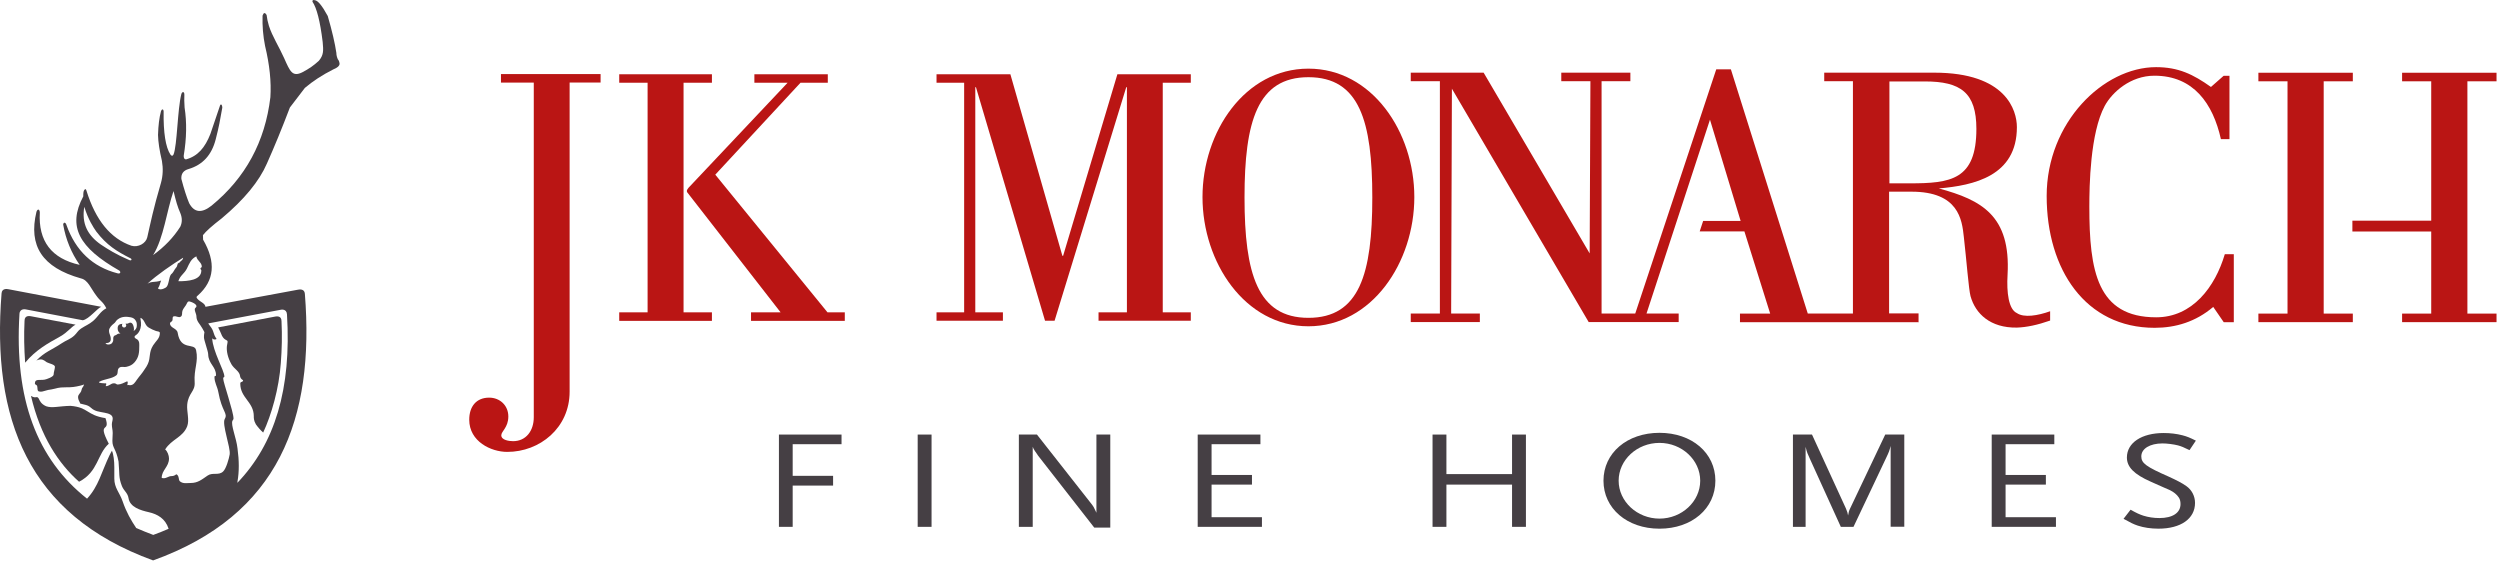 <svg xmlns="http://www.w3.org/2000/svg" width="391" height="88" viewBox="0 0 391 88" fill="none"><path fill-rule="evenodd" clip-rule="evenodd" d="M11.837 50.779L4.822 49.458C4.738 49.458 3.825 49.218 3.837 50.191C3.729 52.461 3.777 54.503 3.933 56.725C5.578 54.731 7.584 53.638 9.326 52.677C10.66 51.932 11.068 51.164 11.837 50.767" fill="#453F44"></path><path fill-rule="evenodd" clip-rule="evenodd" d="M41.17 67.661C40.762 67.301 40.378 66.868 40.017 66.364C39.669 65.751 39.693 65.331 39.693 65.103C39.693 62.844 37.579 62.244 37.579 59.997C37.579 59.601 37.987 59.865 38.023 59.469C37.759 59.325 37.603 59.12 37.555 58.88C37.495 58.051 36.618 57.715 36.209 56.994C35.597 55.889 35.404 54.904 35.489 54.111C35.501 53.979 35.597 53.607 35.597 53.475C35.597 53.066 35.188 53.355 34.732 52.538C34.54 52.057 34.323 51.601 34.119 51.204L43.044 49.511C43.128 49.511 44.041 49.27 44.029 50.243C44.137 52.526 44.089 54.556 43.921 56.778C43.633 60.802 42.456 64.874 41.158 67.661" fill="#453F44"></path><path fill-rule="evenodd" clip-rule="evenodd" d="M4.845 61.914C6.335 68.281 9.17 72.509 12.365 75.344C15.38 73.794 15.176 71.043 17.014 69.398C15.116 65.722 17.338 67.836 16.497 65.398C13.47 64.917 13.879 63.716 11.032 63.476C9.182 63.512 8.173 63.872 7.212 63.536C6.407 63.175 6.227 62.683 6.059 62.334C5.722 61.818 5.662 62.431 4.845 61.914Z" fill="#453F44"></path><path d="M23.969 39.877C25.747 38.591 27.152 37.114 28.198 35.456C28.51 34.795 28.51 34.087 28.209 33.342C27.777 32.369 27.525 31.492 27.14 29.882C26.071 32.969 25.615 37.198 23.957 39.877M20.173 40.657C20.534 40.838 20.69 40.585 20.45 40.417C18.263 39.324 16.678 38.327 15.068 36.225C14.575 35.528 13.795 34.327 13.182 32.345C12.75 34.952 13.675 36.777 15.765 38.243C16.906 39 18.155 39.792 20.173 40.657ZM27.897 43.985C29.423 43.985 31.489 43.829 31.489 42.291C31.489 42.171 31.345 42.135 31.345 42.003C31.345 41.859 31.561 41.859 31.561 41.715C31.561 41.006 30.816 40.802 30.708 40.093C29.867 40.501 29.639 41.162 29.231 42.003C28.822 42.82 28.162 43.084 27.897 43.973M25.951 44.958C26.42 44.669 26.384 43.396 26.744 42.916C27.008 42.724 27.152 42.435 27.357 42.099C27.465 41.919 27.585 41.847 27.669 41.666C27.765 41.45 27.741 41.282 27.897 41.09L27.981 41.198C28.186 40.789 28.618 40.742 28.642 40.309C27.02 41.294 24.45 43.06 23.068 44.369C23.801 43.937 24.125 44.225 25.206 43.877C25.026 44.273 24.978 44.73 24.702 45.102C24.702 45.102 25.026 45.522 25.939 44.97M29.074 47.733C28.87 48.069 28.666 48.237 28.534 48.61C28.414 48.946 28.582 49.318 28.282 49.523C27.921 49.763 27.573 49.354 27.152 49.486C26.9 49.559 27.068 49.919 26.948 50.159C26.852 50.351 26.588 50.363 26.588 50.58C26.588 51.324 27.669 51.312 27.789 52.045C28.246 54.94 30.408 53.535 30.672 54.784C31.069 56.574 30.3 57.739 30.444 59.769C30.552 61.259 29.459 61.415 29.279 63.277C29.183 64.334 29.651 65.679 29.279 66.664C28.606 68.418 26.84 68.67 25.831 70.292C26.18 70.568 26.432 71.241 26.432 71.697C26.432 73.031 25.291 73.499 25.291 74.748C25.411 74.772 25.483 74.796 25.591 74.796C26.095 74.796 26.348 74.46 26.84 74.46C27.104 74.46 27.345 74.376 27.573 74.172C28.089 74.412 27.861 75.061 28.149 75.289C28.654 75.685 29.159 75.541 29.807 75.541C30.948 75.541 31.537 75.013 32.474 74.376C33.267 73.835 34.18 74.412 34.888 73.751C35.369 73.319 35.813 71.733 35.922 71.073C36.09 70.004 34.672 66.34 35.153 65.523C35.681 64.61 34.708 64.442 34.144 61.307C33.975 60.394 33.543 59.877 33.543 58.94C33.543 58.748 33.783 58.88 33.783 58.688C33.783 57.294 32.594 56.946 32.558 55.385C32.558 54.952 31.897 53.186 31.897 52.766C31.897 51.685 32.174 52.297 31.645 51.348C31.261 50.64 30.72 50.267 30.72 49.462C30.72 49.054 30.252 48.381 30.576 48.141C31.044 47.793 30.36 47.348 29.675 47.156C29.315 47.048 29.255 47.456 29.05 47.781M16.63 53.655C16.329 53.691 16.714 53.919 17.014 53.883C17.35 53.847 17.507 53.739 17.639 53.463C17.819 53.066 17.591 52.922 17.819 52.574C17.927 52.417 18.107 52.465 18.251 52.333C18.407 52.201 18.528 52.165 18.72 52.165H18.84C18.588 52.009 18.419 51.757 18.407 51.456C18.359 50.784 18.732 50.676 19.176 50.64C19.092 50.712 19.056 50.832 19.08 50.952C19.116 51.132 19.296 51.252 19.477 51.216C19.657 51.18 19.777 51 19.741 50.82L19.621 50.628C19.777 50.628 19.945 50.64 20.065 50.568C20.498 50.303 20.798 50.544 20.93 51.216C20.966 51.42 20.966 51.613 20.906 51.769C21.194 51.589 21.398 51.3 21.398 50.952C21.398 50.532 21.398 50.411 21.17 50.063C21.05 49.883 20.822 49.703 20.474 49.631C19.897 49.523 19.092 49.426 18.407 49.955C18.083 50.195 18.107 50.399 17.783 50.628C17.471 50.856 17.05 51.3 17.05 51.697C17.05 52.297 17.326 52.429 17.326 53.018C17.326 53.45 17.074 53.631 16.642 53.667M22.035 50.964C21.987 51.505 21.783 51.889 21.543 52.165C21.302 52.441 21.038 52.477 21.05 52.694C21.062 52.934 21.326 52.97 21.507 53.114C21.783 53.367 21.783 53.655 21.783 54.027C21.783 55.084 21.747 55.853 21.05 56.658C20.678 57.078 20.329 57.234 19.789 57.367C19.332 57.475 18.912 57.234 18.588 57.571C18.263 57.919 18.552 58.448 18.167 58.724C17.422 59.276 16.341 59.252 15.537 59.709C15.332 59.865 15.753 59.925 16.293 59.949H16.594C16.69 60.202 16.462 60.37 16.558 60.394C17.062 60.394 17.29 60.009 17.735 59.949H17.903C18.119 59.949 18.215 60.153 18.431 60.141C19.008 60.105 19.357 59.865 19.885 59.637C20.089 59.805 19.909 60.021 19.909 60.249C20.017 60.165 20.197 60.249 20.329 60.249C20.87 60.249 21.11 59.817 21.411 59.385C21.807 58.82 22.215 58.424 22.636 57.739C22.816 57.499 22.984 57.222 23.116 56.934C23.597 55.901 23.224 55.168 23.945 54.015C24.402 53.294 25.002 52.946 25.002 52.081C25.002 51.817 24.654 51.853 24.402 51.769C23.957 51.613 23.693 51.48 23.273 51.24C22.624 50.868 22.696 50.111 22.047 49.727C22.011 49.703 21.951 49.715 21.975 49.871C22.047 50.255 22.071 50.616 22.047 50.964M37.111 75.529C42.997 69.403 45.603 60.802 44.883 49.162C44.823 48.225 43.922 48.441 43.874 48.453L32.57 50.58C32.63 50.7 32.714 50.796 32.81 50.928C33.579 51.889 33.231 52.093 33.879 53.018C33.507 53.222 33.243 52.994 33.183 52.898C33.291 55 35.069 57.907 35.093 58.88C35.093 58.976 34.984 59.024 34.912 59.072V59.24C34.912 59.793 36.522 64.394 36.522 65.463C36.522 65.619 36.414 65.667 36.354 65.811C36.066 66.46 36.967 68.478 37.147 70.136C37.411 72.07 37.411 73.787 37.147 75.277C37.147 75.337 37.147 75.421 37.123 75.517M17.158 71.145C17.302 70.844 17.422 70.628 17.507 70.496C17.759 71.061 17.879 72.094 17.879 73.103V74.856C17.879 76.322 18.708 77.031 19.176 78.4C19.765 80.118 20.498 81.379 21.302 82.58C22.167 82.965 23.056 83.313 23.969 83.662C24.798 83.361 25.603 83.037 26.372 82.701C25.855 81.103 24.642 80.418 23.273 80.106C21.939 79.806 20.317 79.313 20.101 77.908C19.969 77.079 19.381 76.79 19.068 76.022C18.516 74.604 18.72 74.124 18.54 72.178C18.143 70.124 17.579 70.1 17.579 68.946C17.579 68.466 17.627 68.202 17.627 67.721C17.627 67.205 17.494 66.892 17.494 66.376C17.494 66.015 17.627 65.811 17.627 65.451C17.627 64.838 16.954 64.67 16.353 64.55C15.489 64.37 14.864 64.37 14.215 63.769C13.711 63.301 13.194 63.301 12.557 63.12C12.437 62.784 12.209 62.532 12.209 62.111C12.209 61.643 12.654 61.487 12.738 61.03C12.822 60.538 13.05 60.574 13.146 60.129C13.026 60.19 12.834 60.237 12.582 60.31C11.681 60.526 11.272 60.574 10.335 60.574C8.978 60.574 9.014 60.73 8.077 60.898C7.62 60.97 7.404 60.994 6.936 61.15C6.744 61.199 6.491 61.319 6.095 61.222C5.783 61.15 5.903 60.658 5.807 60.358C5.746 60.177 5.458 60.177 5.458 59.973C5.458 59.18 6.215 59.517 6.996 59.373C7.26 59.325 8.389 58.94 8.389 58.58C8.389 58.243 8.569 57.775 8.593 57.379C8.617 57.006 7.632 56.838 7.32 56.658C7.08 56.514 6.816 56.213 6.359 56.213C6.035 56.213 5.686 56.394 5.686 56.394C6.972 55.048 8.077 54.736 9.626 53.703C10.371 53.198 10.948 53.09 11.608 52.49C12.041 52.093 12.173 51.709 12.678 51.384C13.398 50.904 13.891 50.76 14.552 50.207C15.392 49.486 15.645 48.742 16.63 48.213C16.053 47.084 15.753 47.216 15.032 46.195C14.227 45.15 13.771 43.781 12.654 43.54C6.587 41.835 4.425 38.435 5.698 33.138C5.855 32.645 6.203 32.645 6.227 33.246C5.975 37.714 8.053 40.441 12.461 41.426C11.152 39.552 10.287 37.45 9.879 35.12C9.951 34.651 10.287 34.795 10.395 35.192C11.825 39.216 14.492 41.739 18.384 42.748C18.84 42.868 18.924 42.543 18.672 42.327C12.365 38.735 10.503 35.444 13.026 30.711C13.014 30.195 13.062 29.87 13.17 29.738C13.338 29.474 13.458 29.57 13.53 29.846C14.96 34.447 17.302 37.318 20.558 38.435C21.603 38.735 22.816 38.075 23.032 37.114C23.573 34.747 23.957 32.753 25.182 28.573C25.483 27.48 25.531 26.339 25.327 25.174C24.942 23.54 24.738 22.183 24.714 21.113C24.762 19.552 24.906 18.459 25.17 17.426C25.315 16.993 25.567 17.029 25.591 17.426C25.543 20.765 25.903 23.011 26.648 24.165C26.816 24.405 26.996 24.441 27.14 24.165C27.717 22.747 27.753 17.065 28.366 14.699C28.498 14.29 28.858 14.266 28.834 14.867C28.822 15.468 28.798 15.9 28.87 16.813C29.231 19.143 29.183 21.642 28.738 24.321C28.726 24.609 28.75 24.885 29.086 24.933C30.948 24.417 32.066 23.083 32.906 20.945C33.507 19.131 33.939 17.954 34.384 16.585C34.48 16.2 34.744 16.26 34.768 16.837C34.408 18.843 34.264 19.756 33.735 21.798C33.111 24.249 31.693 25.786 29.495 26.435C28.69 26.663 28.306 27.18 28.366 27.984C28.786 29.582 29.195 30.843 29.579 31.768C30.372 33.258 31.537 33.39 33.087 32.165C38.384 27.828 41.459 22.183 42.288 15.203C42.444 12.801 42.168 10.134 41.459 7.191C41.147 5.653 41.015 4.068 41.063 2.446C41.231 1.942 41.447 1.918 41.699 2.35C41.759 2.891 41.88 3.455 42.06 4.044C42.6 5.726 43.633 7.287 44.438 9.089C45.363 11.179 45.724 12.056 47.249 11.323C48.378 10.735 49.051 10.254 49.868 9.509C50.612 8.621 50.6 7.96 50.468 6.578C50.072 3.323 49.531 1.221 48.871 0.272C48.835 0.032 48.955 -0.052 49.231 0.032C49.7 0.068 50.384 0.885 51.261 2.506C51.946 4.873 52.39 6.795 52.607 8.272C52.607 8.609 52.691 8.933 52.835 9.269C52.991 9.425 53.075 9.666 53.111 9.978C53.099 10.302 52.763 10.603 52.102 10.867C50.372 11.744 48.907 12.705 47.681 13.75L45.339 16.813C44.078 20.128 42.877 23.047 41.747 25.57C40.546 28.345 38.192 31.204 34.684 34.147C33.183 35.3 32.198 36.177 31.741 36.777L31.765 37.486C33.807 40.994 33.543 43.901 30.948 46.207C30.696 46.399 30.672 46.507 30.876 46.736C31.321 47.252 32.041 47.384 32.138 47.985L46.612 45.306C46.805 45.27 47.621 45.126 47.681 45.943C49.231 65.427 43.669 80.562 23.945 87.65C4.257 80.49 -1.305 65.355 0.245 45.871C0.305 45.054 1.122 45.198 1.314 45.234L15.837 47.985C15.272 48.153 13.903 49.943 12.942 50.087L4.053 48.393C4.053 48.393 3.092 48.165 3.044 49.102C2.227 62.448 5.771 71.781 13.615 77.992C15.428 76.034 15.837 73.895 17.17 71.109" fill="#453F44"></path><path d="M131.616 69.473V67.965H121.824V82.399H123.975V75.945H130.295V74.42H123.975V69.473H131.616Z" fill="#453F44"></path><path d="M145.695 67.965H143.526V82.399H145.695V67.965Z" fill="#453F44"></path><path d="M173.648 82.535V67.965H171.48V80.197L171.378 79.977C171.175 79.57 171.175 79.536 171.056 79.316C170.972 79.18 170.904 79.062 170.819 78.96L162.179 67.965H159.35V82.399H161.518V69.879C161.62 70.167 161.688 70.269 161.789 70.421C161.823 70.506 161.891 70.591 162.009 70.743C162.145 70.964 162.281 71.133 162.348 71.252L171.141 82.518H173.648V82.535Z" fill="#453F44"></path><path d="M197.367 82.399V80.891H189.489V75.792H195.808V74.284H189.489V69.473H197.13V67.965H187.32V82.399H197.367Z" fill="#453F44"></path><path d="M238.654 82.399V67.965H236.485V74.149H226.219V67.965H224.05V82.399H226.219V75.792H236.485V82.399H238.654Z" fill="#453F44"></path><path d="M265.913 75.182C265.913 78.434 263.033 81.111 259.543 81.111C256.053 81.111 253.156 78.434 253.156 75.182C253.156 71.929 256.036 69.269 259.543 69.269C263.05 69.269 265.913 71.946 265.913 75.182ZM268.285 75.182C268.285 70.844 264.609 67.693 259.543 67.693C254.477 67.693 250.784 70.844 250.784 75.182C250.784 79.519 254.477 82.687 259.543 82.687C264.609 82.687 268.285 79.536 268.285 75.182Z" fill="#453F44"></path><path d="M297.831 82.399V67.965H294.85L289.361 79.519C289.174 79.909 289.14 80.044 289.039 80.62C288.954 80.197 288.954 80.112 288.7 79.519L283.397 67.965H280.415V82.399H282.397V69.879C282.601 70.777 282.719 70.998 283.092 71.811L287.904 82.399H289.886L295.036 71.523C295.409 70.743 295.51 70.489 295.697 69.744V82.382H297.865L297.831 82.399Z" fill="#453F44"></path><path d="M321.55 82.399V80.891H313.672V75.792H319.974V74.284H313.672V69.473H321.295V67.965H311.503V82.399H321.55Z" fill="#453F44"></path><path d="M343.455 68.927C342.472 68.436 342.049 68.267 341.337 68.08C340.439 67.843 339.406 67.725 338.406 67.725C334.95 67.725 332.646 69.249 332.646 71.553C332.646 73.044 333.764 74.179 336.373 75.331C338.017 76.077 338.983 76.484 339.287 76.619C339.982 76.941 340.473 77.364 340.761 77.805C340.948 78.076 341.032 78.415 341.032 78.838C341.032 80.211 339.796 81.024 337.729 81.024C336.831 81.024 335.984 80.888 335.221 80.651C334.612 80.448 334.188 80.261 333.222 79.719L332.121 81.142C333.256 81.769 333.697 81.99 334.357 82.21C335.289 82.515 336.39 82.684 337.576 82.684C341.083 82.684 343.303 81.126 343.303 78.652C343.303 77.602 342.794 76.619 341.947 76.026C341.32 75.569 340.389 75.094 339.203 74.552C335.662 72.993 334.9 72.451 334.9 71.384C334.9 70.164 336.255 69.351 338.22 69.351C338.915 69.351 339.965 69.487 340.626 69.656C341.185 69.808 341.541 69.961 342.439 70.401L343.438 68.91L343.455 68.927Z" fill="#453F44"></path><path d="M295.506 12.72V28.675H298.656C305.075 28.675 309.106 28.15 309.106 20.155C309.106 14.481 306.65 12.737 301.044 12.737H295.506V12.72ZM300.113 50.389H272.132V49.051H276.857L272.826 36.195H265.831L266.373 34.552H272.234L267.44 18.716L257.515 49.034H262.545V50.372H248.47L227.078 13.872L226.96 49.034H231.448V50.372H220.642V49.034H225.198V12.703H220.642V11.365H232.041L248.623 39.633L248.741 12.703H244.185V11.365H254.991V12.703H250.486V49.034H255.753L268.423 10.84H270.709L282.735 49.034H289.798V12.703H285.309V11.365H302.535C313.747 11.365 315.441 17.259 315.441 19.884C315.441 27.54 308.717 28.997 303.229 29.471C309.936 31.283 314.493 33.739 313.984 42.953C313.815 45.765 314.154 48.39 315.441 48.966C316.542 49.728 318.71 49.373 320.641 48.678V50.135C318.659 50.829 316.965 51.185 315.441 51.236C311.291 51.303 308.954 49.068 308.192 46.324C307.904 45.274 307.548 40.548 307.142 37.042C306.854 34.349 306.329 29.979 298.961 29.979H295.455V49.017H300.062V50.355L300.113 50.389Z" fill="#BA1514"></path><path d="M380.244 36.207H367.914V34.514H380.244V12.715H375.688V11.377H390.457V12.715H385.901V49.046H390.457V50.384H375.688V49.046H380.244V36.207ZM363.425 12.715V49.046H367.981V50.384H353.212V49.046H357.768V12.715H353.212V11.377H367.981V12.715H363.425Z" fill="#BA1514"></path><path d="M78.351 11.599V12.92H83.483V65.257C83.483 67.391 82.263 69 80.248 69C79.621 69 78.402 68.831 78.402 68.085C78.402 67.442 79.503 66.866 79.503 65.138C79.503 63.411 78.181 62.191 76.505 62.191C74.489 62.191 73.388 63.58 73.388 65.646C73.388 69.051 76.793 70.677 79.333 70.677C84.415 70.677 89.089 66.934 89.089 61.26V12.903H93.933V11.582H78.351V11.599Z" fill="#BA1514"></path><path d="M111.345 48.846H106.908V12.938H111.345V11.617H96.847V12.938H101.284V48.846H96.847V50.184H111.345V48.846ZM123.184 12.938L107.941 29.097C107.534 29.503 107.314 29.791 107.483 30.079L122.083 48.846H117.46V50.184H132.127V48.846H129.417L111.87 27.318L125.2 12.938H129.468V11.617H117.985V12.938H123.184Z" fill="#BA1514"></path><path d="M150.792 12.938V48.846H146.473V50.167H156.855V48.846H152.536V13.633H152.638L163.444 50.167H164.934L176.147 13.633H176.249V48.846H171.811V50.167H186.242V48.846H181.855V12.938H186.242V11.617H174.758L166.273 40.004H166.154L158.024 11.617H146.473V12.938H150.792Z" fill="#BA1514"></path><path d="M204.636 49.709C196.676 49.709 194.643 42.782 194.643 30.892C194.643 19.002 196.659 12.074 204.636 12.074C212.614 12.074 214.629 18.951 214.629 30.892C214.629 42.833 212.614 49.709 204.636 49.709ZM204.636 51.031C214.561 51.031 221.201 41.037 221.201 30.824C221.201 20.611 214.561 10.736 204.636 10.736C194.711 10.736 188.071 20.611 188.071 30.824C188.071 41.037 194.711 51.031 204.636 51.031Z" fill="#BA1514"></path><path d="M348.655 11.857H347.775L345.793 13.601C342.998 11.62 340.712 10.502 337.206 10.502C328.974 10.502 320.099 19.14 320.099 30.657C320.099 42.175 326.179 51.27 336.986 51.27C340.254 51.27 343.405 50.339 346.149 48.002L347.792 50.39H349.367V39.753H347.961C346.437 44.902 342.88 49.627 337.223 49.627C327.992 49.627 326.772 42.378 326.772 32.334C326.772 29.116 326.891 20.834 329.177 16.566C330.346 14.415 333.208 11.84 336.952 11.84C343.083 11.84 346.115 16.227 347.351 21.765H348.689V11.84L348.655 11.857Z" fill="#BA1514"></path></svg>